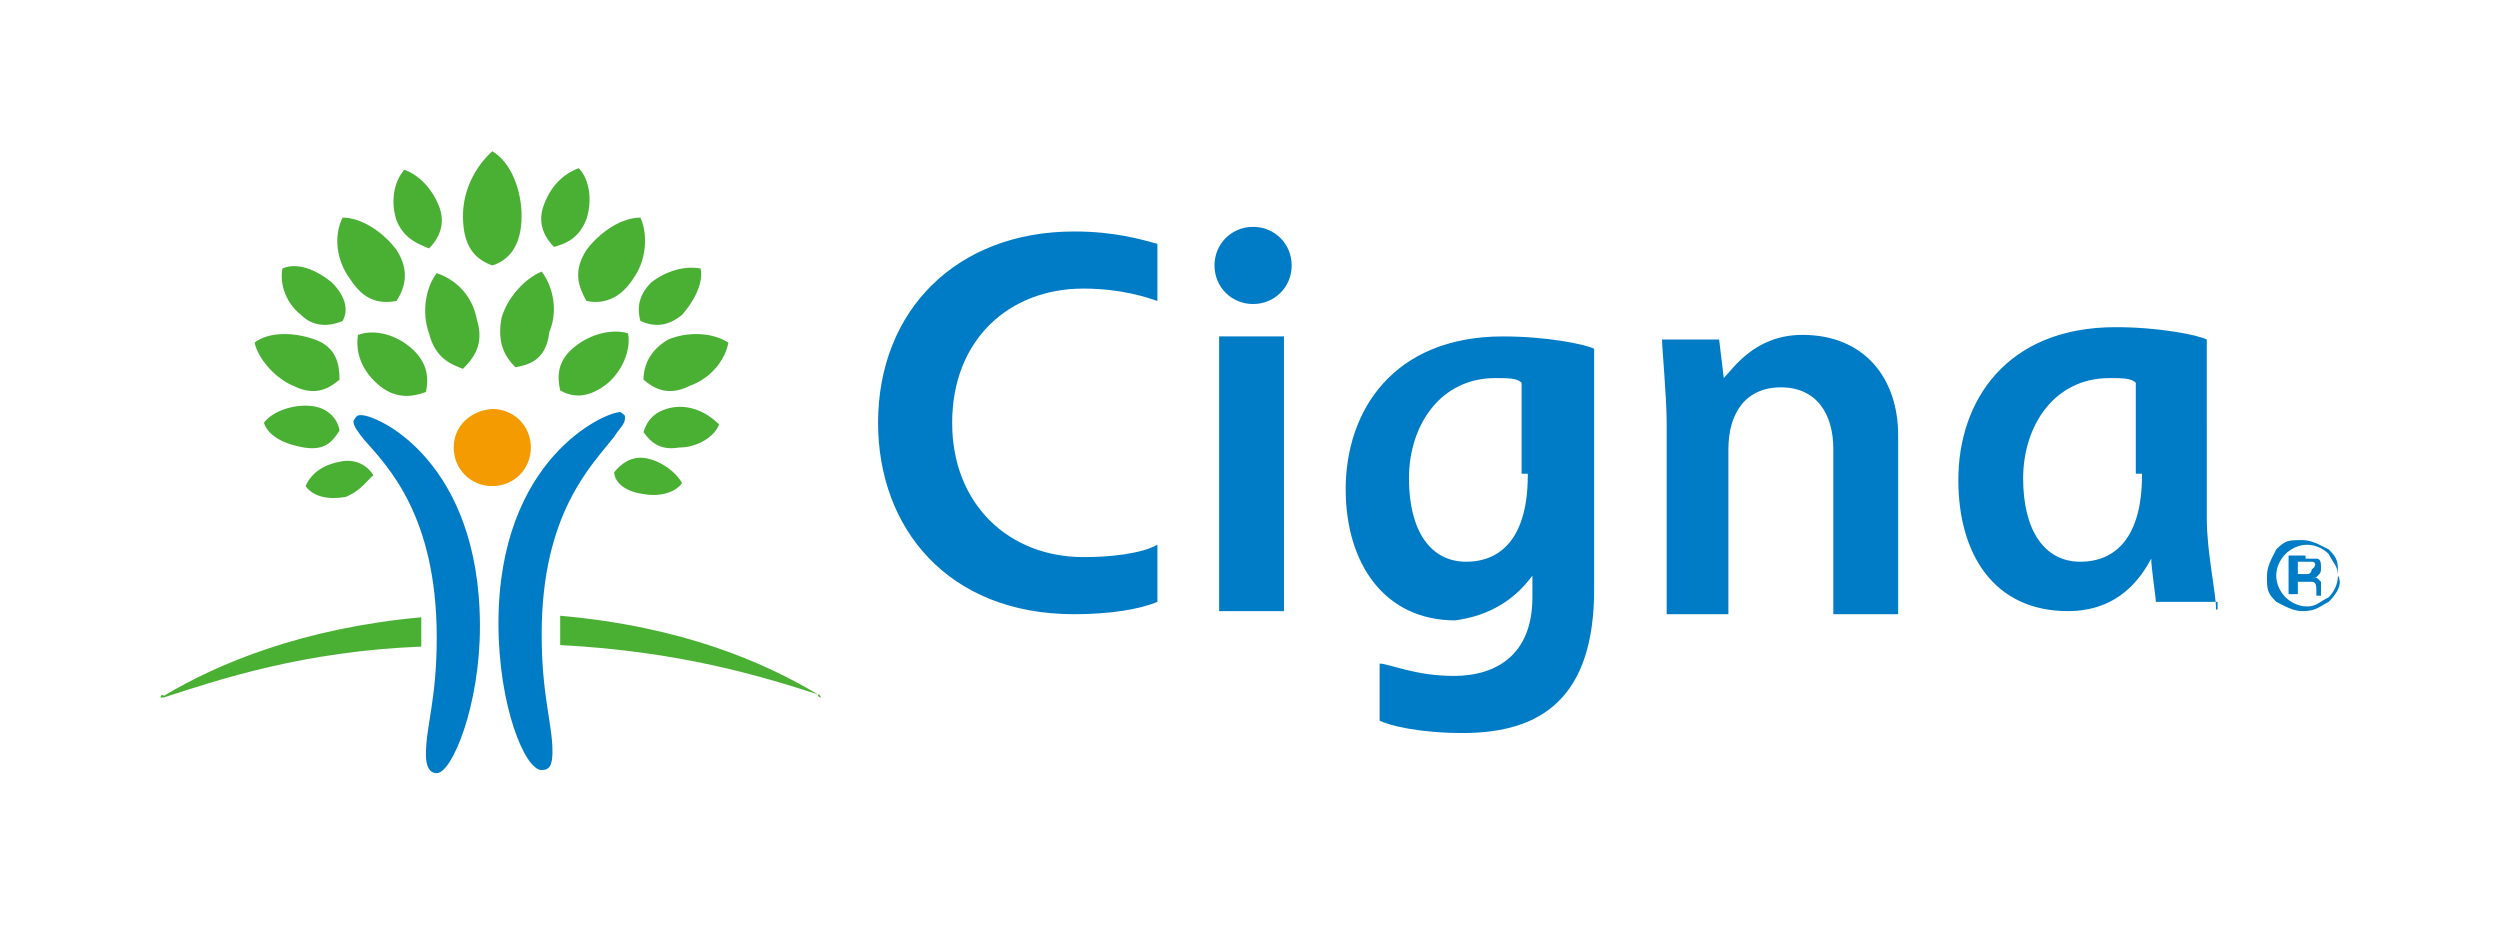 <?xml version="1.0" encoding="utf-8"?>
<!-- Generator: Adobe Illustrator 26.3.1, SVG Export Plug-In . SVG Version: 6.00 Build 0)  -->
<svg version="1.1" id="레이어_1" xmlns="http://www.w3.org/2000/svg" xmlns:xlink="http://www.w3.org/1999/xlink" x="0px"
	 y="0px" viewBox="0 0 162 60" style="enable-background:new 0 0 162 60;" xml:space="preserve">
<style type="text/css">
	.st0{fill:#007BC5;}
	.st1{fill:#F39B00;}
	.st2{fill:#4AB034;}
</style>
<g>
	<path class="st0" d="M23.4,26.9c1.1,0,7.7,3,7.7,13.7c0,5.1-1.8,9.5-2.8,9.5c-0.5,0-0.7-0.5-0.7-1.2c0-1.9,0.7-3.5,0.7-7.6
		c0-7.9-3.2-11.1-4.7-12.8c-0.4-0.5-0.7-0.9-0.7-1.2C23.1,26.9,23.2,26.9,23.4,26.9 M40.5,27.1c0,0.4-0.4,0.7-0.7,1.2
		c-1.4,1.8-4.7,4.9-4.7,12.8c0,4,0.7,5.8,0.7,7.6c0,0.9-0.2,1.2-0.7,1.2c-1.1,0-2.8-4.2-2.8-9.5c0-10.7,6.9-13.7,7.9-13.7
		C40.5,26.9,40.5,26.9,40.5,27.1"/>
	<path class="st1" d="M29.4,29c0,1.4,1.1,2.5,2.5,2.5c1.4,0,2.5-1.1,2.5-2.5c0-1.4-1.1-2.5-2.5-2.5C30.5,26.6,29.4,27.6,29.4,29"/>
	<path class="st2" d="M19,25c-1.2-0.5-2.3-1.8-2.5-2.8c0.9-0.7,2.5-0.7,3.9-0.2c1.4,0.5,1.6,1.6,1.6,2.6C21.3,25.2,20.4,25.7,19,25
		 M22.7,18.1c-0.9-1.2-1.1-2.8-0.5-4c1.2,0,2.6,0.9,3.5,2.1c0.9,1.4,0.5,2.5,0,3.3C24.6,19.7,23.6,19.5,22.7,18.1 M24.6,25
		c-1.1-0.9-1.6-2.1-1.4-3.3c1.1-0.4,2.5,0,3.5,0.9s1.1,1.9,0.9,2.8C26.8,25.7,25.7,25.9,24.6,25 M27.8,21.6c-0.5-1.4-0.2-3,0.5-3.9
		c1.2,0.4,2.3,1.4,2.6,3c0.5,1.6-0.2,2.5-0.9,3.2C29.2,23.6,28.2,23.2,27.8,21.6 M22.4,32.2c-1.1,0.2-2.1,0-2.6-0.7
		c0.4-0.9,1.2-1.4,2.3-1.6c1.1-0.2,1.8,0.4,2.1,0.9C23.8,31.1,23.4,31.8,22.4,32.2 M19.7,29c-1.2-0.2-2.3-0.7-2.6-1.6
		c0.5-0.7,1.8-1.2,3-1.1s1.8,0.9,1.9,1.6C21.5,28.7,21,29.2,19.7,29 M19.5,20.4c-0.9-0.7-1.4-1.9-1.2-3c0.9-0.4,2.1,0,3.2,0.9
		c0.9,0.9,1.1,1.8,0.7,2.5C21.5,21.1,20.4,21.3,19.5,20.4 M25.7,14.3c-0.4-1.2-0.2-2.5,0.5-3.3c1.1,0.4,1.9,1.4,2.3,2.5
		c0.4,1.2-0.2,2.1-0.7,2.6C27.1,15.8,26.2,15.5,25.7,14.3 M10.4,45.2L10.4,45.2c0.2,0,0.2,0,0.2,0c3.7-1.2,9.1-3,16.7-3.3
		c0,0,0-0.4,0-0.7c0-0.5,0-1.1,0-1.2c-7.7,0.7-13.2,3-16.7,5.1C10.6,45,10.4,45,10.4,45.2 M41.7,24.6c0-0.9,0.4-1.9,1.6-2.6
		c1.2-0.5,2.8-0.5,3.9,0.2c-0.2,1.1-1.1,2.3-2.5,2.8C43.3,25.7,42.4,25.2,41.7,24.6 M38,19.5c-0.5-0.9-0.9-1.9,0-3.3
		c0.9-1.2,2.3-2.1,3.5-2.1c0.5,1.1,0.4,2.8-0.5,4C40.1,19.5,38.9,19.7,38,19.5 M36.3,25.3c-0.2-0.9-0.2-1.9,0.9-2.8s2.5-1.2,3.5-0.9
		c0.2,1.1-0.4,2.5-1.4,3.3C38,25.9,37,25.7,36.3,25.3 M33.4,23.8c-0.7-0.7-1.2-1.6-0.9-3.2c0.4-1.4,1.6-2.6,2.6-3
		c0.7,0.9,1.1,2.5,0.5,3.9C35.4,23.2,34.5,23.6,33.4,23.8 M39.8,30.6c0.4-0.5,1.1-1.1,2.1-0.9s1.9,0.9,2.3,1.6
		c-0.5,0.7-1.6,0.9-2.6,0.7C40.3,31.8,39.8,31.1,39.8,30.6 M41.7,28c0.2-0.7,0.7-1.4,1.9-1.6c1.2-0.2,2.3,0.4,3,1.1
		C46.3,28.3,45.2,29,44,29C42.8,29.2,42.2,28.7,41.7,28 M41.5,20.8c-0.2-0.7-0.2-1.6,0.7-2.5c0.9-0.7,2.1-1.1,3.2-0.9
		c0.2,0.9-0.4,2.1-1.2,3C43.1,21.3,42.2,21.1,41.5,20.8 M35.9,16c-0.5-0.5-1.1-1.4-0.7-2.6s1.2-2.1,2.3-2.5c0.7,0.7,0.9,2.1,0.5,3.3
		C37.5,15.5,36.6,15.8,35.9,16 M53,45c-3.5-2.1-8.8-4.4-16.7-5.1c0,0,0,0.7,0,1.2c0,0.2,0,0.5,0,0.7C44,42.2,49.3,43.8,53,45
		c0,0.2,0.2,0.2,0.2,0.2l0,0C53.1,45,53.1,45,53,45 M31.9,17.2c-1.1-0.4-1.9-1.2-1.9-3.2c0-1.8,0.9-3.3,1.9-4.2
		c1.2,0.7,1.9,2.5,1.9,4.2C33.8,16,32.9,16.9,31.9,17.2"/>
	<path class="st0" d="M78.7,17.2c0,1.4,1.1,2.5,2.5,2.5s2.5-1.1,2.5-2.5c0-1.4-1.1-2.5-2.5-2.5C79.8,14.7,78.7,15.8,78.7,17.2
		 M99,30.8c0,4-1.7,5.6-4,5.6c-2.3,0-3.7-2-3.7-5.4s2-6.5,5.6-6.5c0.8,0,1.4,0,1.7,0.3v5.9H99z M99.3,37.3v1.4
		c0,3.7-2.3,5.1-5.1,5.1c-2.5,0-4.2-0.8-4.8-0.8v3.7c0.6,0.3,2.5,0.8,5.4,0.8c5.1,0,8.5-2.3,8.5-9.3V22.6c-0.6-0.3-3.1-0.8-5.9-0.8
		c-7.1,0-10.2,4.8-10.2,9.9c0,4.8,2.5,8.5,7.1,8.5C97.3,39.8,98.7,38.1,99.3,37.3L99.3,37.3z M75,35.3c-1.1,0.6-3.1,0.8-4.8,0.8
		c-4.8,0-8.5-3.4-8.5-8.7c0-5.4,3.7-8.7,8.5-8.7c2.5,0,4.2,0.6,4.8,0.8v-3.7c-1.1-0.3-2.8-0.8-5.4-0.8c-7.6,0-12.7,5.1-12.7,12.4
		c0,6.8,4.5,12.4,12.7,12.4c2.3,0,4.2-0.3,5.4-0.8V35.3z M138.8,30.8c0,4-1.7,5.6-4,5.6c-2.3,0-3.7-2-3.7-5.4s2-6.5,5.6-6.5
		c0.8,0,1.4,0,1.7,0.3v5.9H138.8z M143.6,39.5c0-1.1-0.6-3.7-0.6-5.9V22c-0.6-0.3-3.1-0.8-5.9-0.8c-7.1,0-10.2,4.8-10.2,9.9
		c0,4.8,2.3,8.5,7.1,8.5c3.4,0,4.8-2.3,5.4-3.4l0,0c0,0.6,0.3,2.5,0.3,2.8h4V39.5z M83.2,21.8H79v17.8h4.2V21.8z M108,39.5V27.4
		c0-1.7-0.3-4.8-0.3-5.4h3.7l0.3,2.5l0,0c0.6-0.6,2-2.8,5.1-2.8c4,0,6.2,2.8,6.2,6.5v11.6h-4.2V29.1c0-2.3-1.1-4-3.4-4
		s-3.4,1.7-3.4,4v10.7h-4V39.5z"/>
	<path class="st0" d="M149.8,36.4c0,0-0.3,0-0.6,0h-0.3v0.8h0.3c0.3,0,0.3,0,0.3,0c0.3,0,0.3-0.3,0.3-0.3
		C150.1,36.7,150.1,36.4,149.8,36.4 M149.5,36.2c0.3,0,0.6,0,0.6,0c0.3,0,0.3,0.3,0.3,0.6c0,0.3,0,0.3-0.3,0.6h-0.3
		c0.3,0,0.3,0,0.6,0.3v0.3v0.3c0,0,0,0,0,0.3l0,0l0,0h-0.3l0,0l0,0l0,0v-0.3c0-0.3,0-0.6-0.3-0.6c0,0-0.3,0-0.6,0h-0.3v0.8h-0.6
		v-2.5h1.1V36.2z M148.1,35.9c-0.3,0.3-0.6,0.8-0.6,1.4c0,0.6,0.3,1.1,0.6,1.4c0.3,0.3,0.8,0.6,1.4,0.6s0.8-0.3,1.4-0.6
		c0.3-0.3,0.6-0.8,0.6-1.4c0-0.6-0.3-0.8-0.6-1.4c-0.3-0.3-0.8-0.6-1.4-0.6C148.9,35.3,148.4,35.6,148.1,35.9 M150.9,39
		c-0.6,0.3-0.8,0.6-1.7,0.6c-0.6,0-1.1-0.3-1.7-0.6c-0.6-0.6-0.6-0.8-0.6-1.7c0-0.6,0.3-1.1,0.6-1.7c0.6-0.6,0.8-0.6,1.7-0.6
		c0.6,0,1.1,0.3,1.7,0.6c0.6,0.6,0.6,0.8,0.6,1.7C151.8,37.8,151.5,38.4,150.9,39"/>
</g>
</svg>
